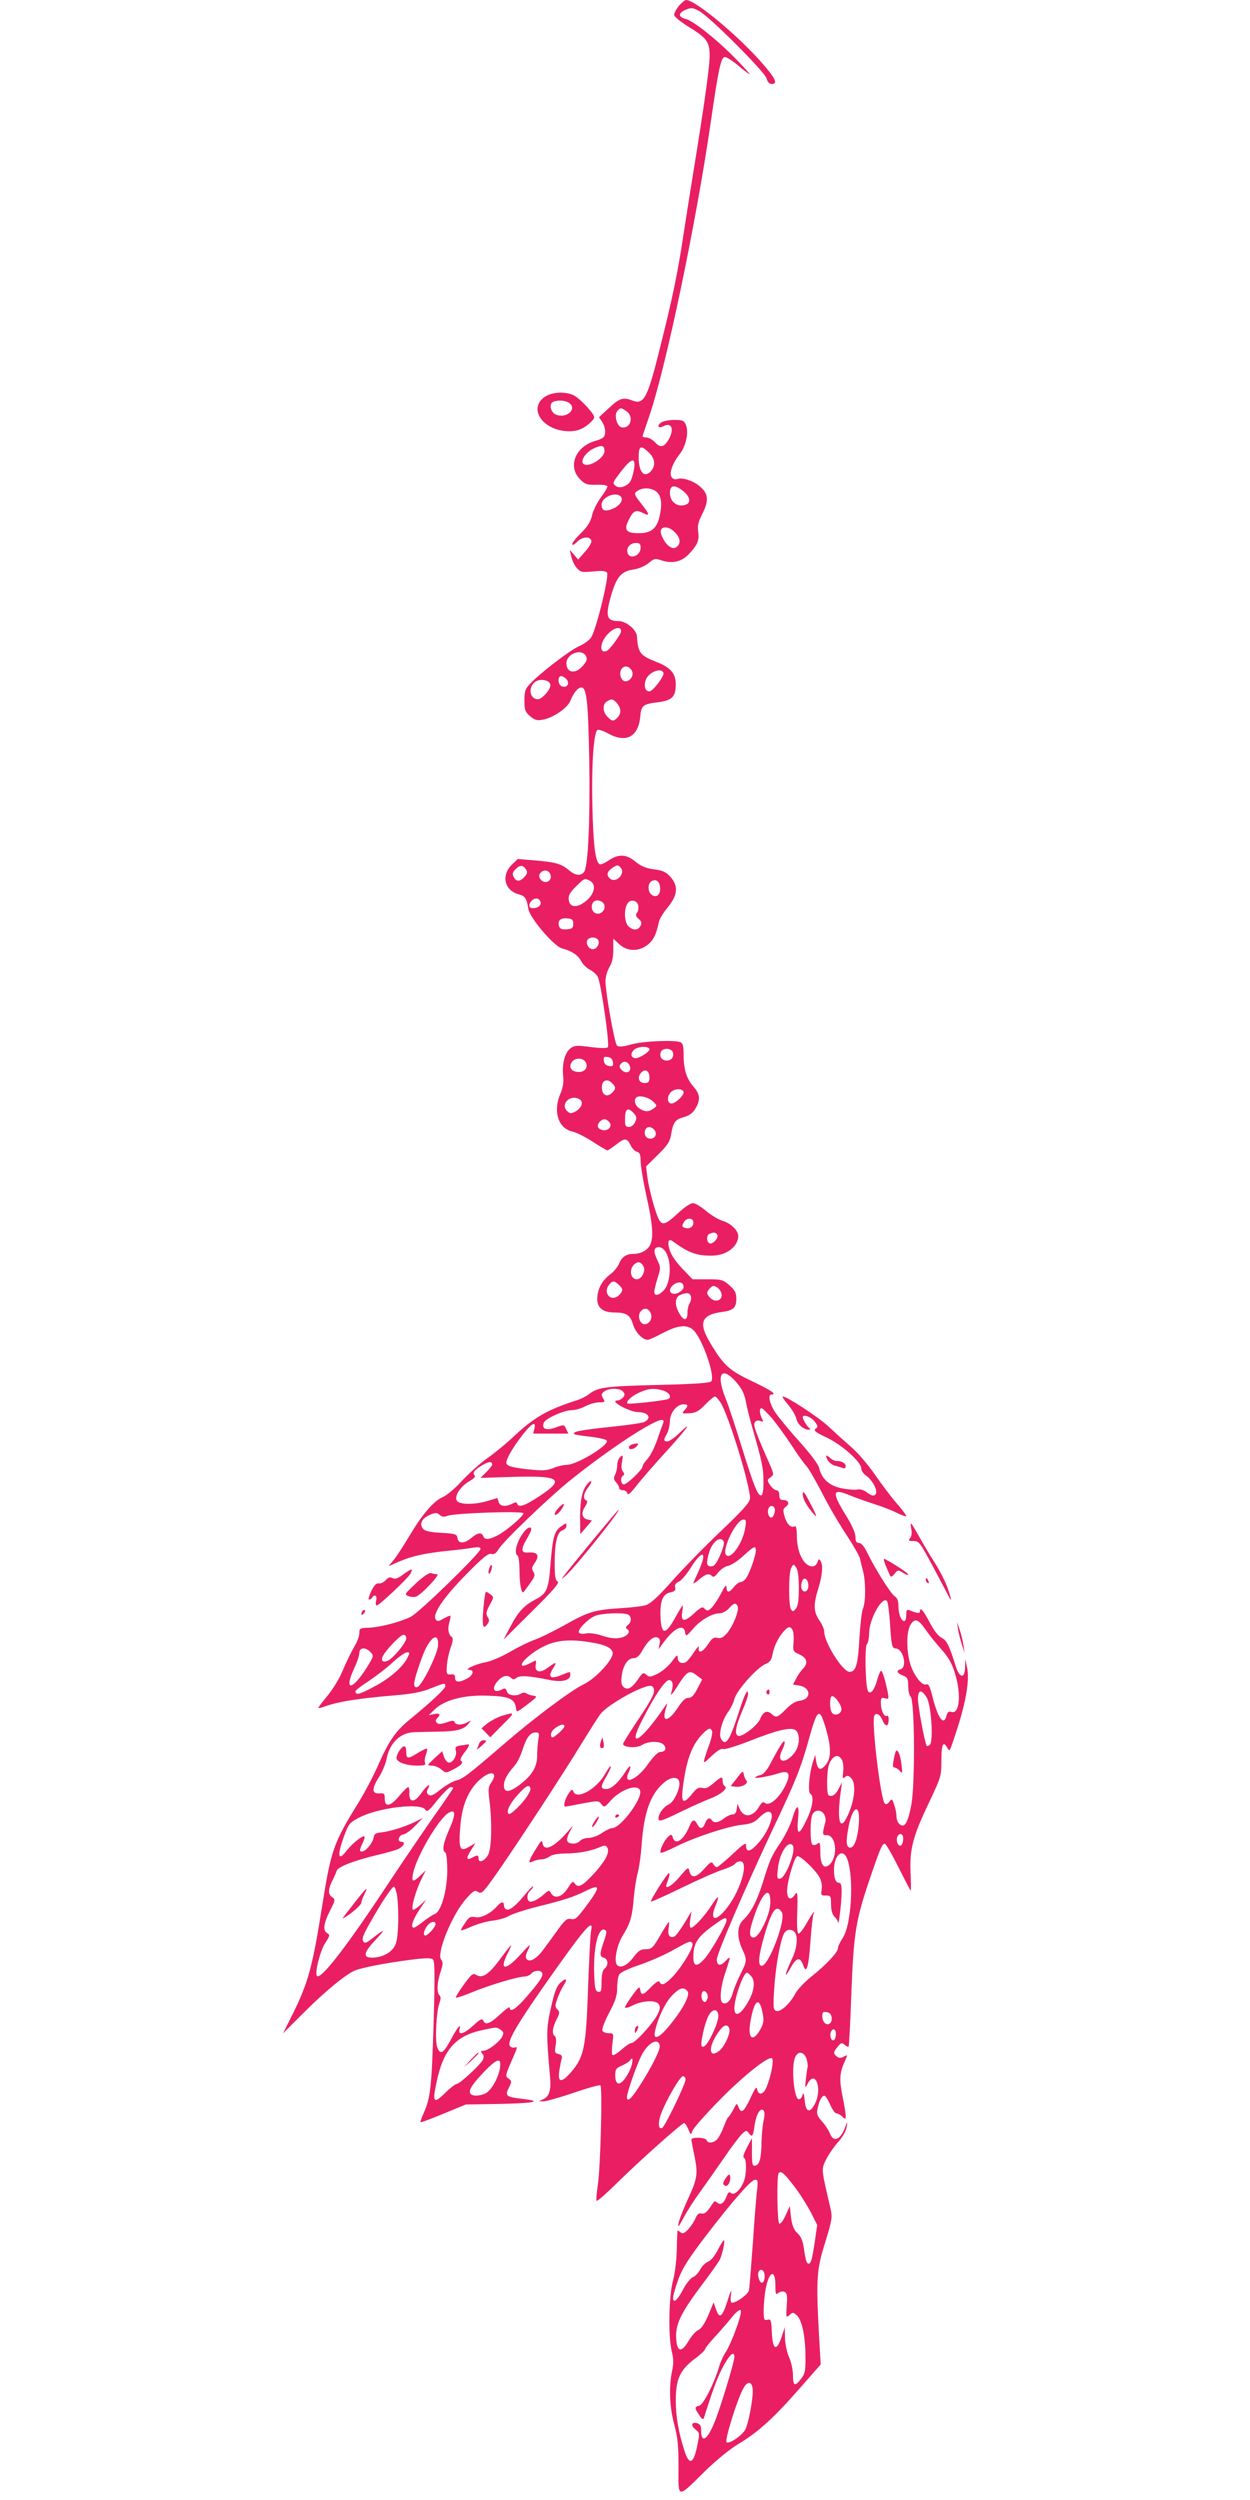 <?xml version="1.0" standalone="no"?>
<!DOCTYPE svg PUBLIC "-//W3C//DTD SVG 20010904//EN"
 "http://www.w3.org/TR/2001/REC-SVG-20010904/DTD/svg10.dtd">
<svg version="1.0" xmlns="http://www.w3.org/2000/svg"
 width="640pt" height="1280pt" viewBox="0 0 640 1280"
 preserveAspectRatio="xMidYMid meet">
<g transform="translate(0,1280) scale(0.1,-0.1)"
fill="#e91e63" stroke="none">
<path d="M3475 12769 c-14 -18 -25 -39 -23 -47 2 -9 37 -37 78 -62 108 -67
114 -81 95 -242 -8 -70 -33 -238 -55 -375 -22 -136 -54 -335 -70 -441 -31
-205 -57 -329 -121 -584 -65 -261 -82 -292 -143 -268 -46 17 -63 12 -117 -38
l-52 -48 17 -26 c10 -15 16 -39 14 -54 -2 -23 -10 -29 -49 -41 -103 -29 -144
-131 -79 -197 26 -26 35 -29 84 -28 35 1 56 -3 56 -9 0 -6 -16 -33 -35 -58
-19 -26 -39 -67 -44 -91 -7 -31 -23 -56 -55 -88 -25 -24 -46 -50 -46 -58 0 -8
10 -3 25 12 28 28 68 29 73 4 1 -9 -13 -34 -33 -55 l-35 -40 -21 25 -22 25 8
-35 c4 -19 17 -46 29 -59 19 -21 27 -22 82 -17 44 5 64 3 72 -6 12 -16 -55
-291 -81 -331 -9 -14 -37 -35 -63 -46 -47 -21 -196 -135 -249 -191 -26 -27
-30 -39 -30 -87 0 -48 4 -58 29 -80 24 -20 35 -23 65 -18 54 10 127 60 142 98
15 39 38 67 55 67 28 0 35 -69 41 -370 5 -316 -6 -549 -27 -575 -18 -22 -44
-18 -79 11 -38 32 -68 40 -175 49 l-85 7 -31 -30 c-55 -55 -37 -131 36 -151
32 -8 41 -21 49 -74 7 -47 133 -194 173 -203 48 -12 81 -34 97 -64 8 -16 29
-37 45 -45 16 -8 34 -24 40 -35 17 -31 63 -351 52 -362 -6 -6 -38 -5 -87 1
-65 9 -82 9 -101 -4 -30 -20 -47 -77 -41 -139 4 -38 0 -63 -15 -99 -38 -89 -8
-177 65 -191 18 -4 63 -27 101 -51 38 -25 72 -45 76 -45 4 0 24 14 45 30 44
35 55 34 74 -4 7 -16 22 -31 32 -33 15 -4 19 -15 19 -49 0 -24 14 -105 30
-179 32 -143 37 -209 19 -248 -13 -28 -48 -47 -85 -47 -37 0 -60 -15 -74 -49
-7 -17 -27 -42 -46 -56 -42 -32 -64 -73 -66 -122 -2 -48 28 -73 89 -73 60 0
80 -13 94 -61 12 -40 49 -79 75 -79 7 0 42 16 78 35 77 41 126 45 157 14 47
-47 113 -239 90 -262 -8 -8 -91 -14 -279 -18 -269 -7 -302 -12 -349 -49 -13
-10 -41 -24 -61 -30 -148 -47 -218 -87 -322 -185 -36 -34 -95 -83 -132 -109
-38 -26 -96 -79 -131 -116 -34 -38 -79 -76 -98 -84 -48 -20 -108 -90 -174
-202 -30 -50 -66 -105 -80 -122 l-26 -31 53 23 c64 28 133 44 253 56 50 5 107
12 128 16 27 4 37 3 37 -7 0 -20 -314 -326 -357 -347 -54 -27 -159 -54 -215
-56 -44 -1 -48 -3 -48 -26 0 -14 -9 -41 -20 -60 -23 -41 -40 -74 -73 -150 -13
-30 -45 -81 -70 -112 -26 -31 -47 -59 -47 -62 0 -3 11 -1 25 4 71 27 176 44
369 60 85 7 136 17 180 35 73 29 76 30 76 11 0 -12 -72 -80 -188 -175 -67 -55
-103 -108 -156 -229 -23 -53 -69 -140 -101 -192 -128 -207 -140 -242 -185
-525 -50 -318 -73 -399 -152 -558 l-49 -98 108 108 c110 110 218 198 263 215
39 15 154 37 275 53 85 11 113 11 122 2 9 -9 10 -84 3 -327 -10 -327 -16 -381
-50 -457 -11 -25 -19 -48 -17 -49 2 -2 55 18 118 44 l114 47 178 3 c177 4 219
13 110 26 -81 9 -89 16 -68 56 16 32 16 34 0 47 -20 14 -20 13 30 127 14 33
14 38 1 33 -8 -3 -19 0 -25 7 -17 20 32 105 177 312 204 291 255 351 238 277
-3 -16 -10 -145 -15 -289 -11 -313 -20 -357 -92 -439 -44 -49 -63 -47 -56 7 3
24 9 53 12 64 5 16 2 23 -15 27 -20 5 -21 10 -15 45 4 25 2 42 -4 47 -16 10
-13 42 8 84 17 33 18 40 5 53 -13 12 -13 19 0 55 8 23 22 53 32 68 22 34 13
41 -17 13 -19 -17 -31 -49 -48 -127 -24 -106 -25 -130 -5 -352 7 -73 -4 -105
-39 -119 -21 -9 -21 -9 3 -9 14 -1 83 19 155 43 71 25 134 42 139 39 11 -8 1
-422 -14 -517 -6 -38 -8 -71 -5 -74 3 -4 49 37 103 90 111 110 333 308 345
308 4 0 14 -14 21 -32 13 -30 14 -31 21 -8 4 12 60 76 124 142 128 133 268
245 284 229 10 -10 -5 -91 -29 -149 -15 -37 -41 -42 -47 -10 -3 18 -10 9 -35
-45 -34 -71 -47 -81 -61 -45 -8 22 -9 21 -26 -12 -10 -19 -22 -37 -26 -40 -5
-3 -15 -26 -24 -50 -9 -24 -23 -52 -32 -62 -19 -21 -49 -24 -55 -6 -5 15 -78
18 -78 3 0 -5 7 -44 16 -85 18 -90 15 -114 -35 -222 -21 -46 -42 -99 -46 -118
-6 -29 -2 -25 25 25 17 33 55 92 83 130 28 39 83 117 123 175 39 58 82 114 94
125 21 19 22 19 35 2 16 -22 21 -15 29 44 8 54 29 89 45 74 6 -7 7 -24 1 -50
-5 -22 -10 -71 -11 -110 -1 -86 -10 -119 -32 -123 -15 -3 -17 6 -17 69 l0 72
-26 -49 c-16 -30 -22 -50 -15 -52 14 -5 14 -82 0 -119 -16 -44 -50 -75 -65
-62 -11 9 -16 5 -24 -17 -14 -35 -30 -46 -47 -32 -8 6 -15 9 -16 7 -2 -2 -13
-18 -25 -36 -15 -21 -28 -30 -40 -26 -14 3 -22 -4 -31 -24 -6 -16 -23 -41 -37
-57 -21 -21 -29 -25 -40 -15 -8 6 -15 10 -15 8 -1 -2 -3 -47 -4 -99 -1 -52
-10 -124 -20 -160 -21 -80 -24 -282 -6 -357 10 -40 10 -64 2 -103 -17 -81 -13
-184 11 -273 18 -67 22 -108 22 -219 -1 -164 -9 -163 135 -21 57 56 127 113
172 140 100 60 180 132 312 283 l109 124 -9 156 c-15 284 -12 329 32 469 35
113 37 129 28 170 -49 210 -48 202 -25 251 12 25 39 65 61 90 25 28 43 59 46
80 4 29 4 31 -4 9 -24 -73 -62 -93 -82 -42 -5 14 -23 42 -40 61 -25 28 -29 39
-23 66 8 40 22 66 35 66 5 0 18 -20 29 -45 11 -25 25 -45 31 -45 7 0 21 -7 31
-17 17 -15 18 -15 18 4 0 12 -7 56 -16 98 -17 85 -16 121 10 178 17 38 17 38
-4 27 -16 -9 -25 -8 -36 1 -18 15 -18 22 5 50 16 20 21 22 35 10 9 -8 18 -12
21 -10 2 3 9 126 14 274 12 309 22 373 96 590 53 156 62 175 75 175 6 0 37
-54 70 -120 33 -66 61 -120 63 -120 2 0 1 42 -1 93 -5 120 12 185 94 357 63
133 64 137 64 218 0 80 9 100 29 65 5 -10 12 -16 14 -13 3 3 21 55 40 115 44
138 61 244 49 305 l-10 45 -1 -43 c-1 -59 -29 -54 -48 8 -34 108 -45 131 -73
145 -17 9 -40 39 -61 80 -32 61 -49 80 -49 54 0 -11 -16 -9 -52 6 -15 6 -18 2
-18 -24 0 -17 -4 -31 -10 -31 -16 0 -30 36 -30 77 0 27 -6 42 -19 50 -20 12
-102 143 -142 226 -15 30 -29 47 -41 47 -13 0 -18 8 -18 31 0 19 -18 61 -50
112 -72 117 -69 138 18 102 32 -13 88 -33 126 -45 38 -12 91 -32 118 -46 26
-13 48 -20 48 -16 0 5 -22 34 -49 65 -27 31 -78 98 -112 148 -35 50 -89 114
-123 142 -33 29 -85 76 -116 105 -52 48 -211 152 -232 152 -5 0 7 -19 27 -42
20 -24 39 -56 42 -71 6 -29 37 -57 63 -57 10 0 11 3 4 8 -11 7 -34 45 -34 56
0 17 42 2 60 -21 19 -24 19 -29 6 -38 -12 -9 -2 -18 56 -45 80 -38 178 -126
178 -159 0 -11 11 -27 24 -36 34 -23 64 -81 48 -97 -9 -9 -18 -7 -41 9 -16 13
-37 20 -48 17 -11 -3 -47 -1 -79 5 -66 12 -107 48 -120 105 -4 18 -44 72 -101
135 -52 58 -108 126 -124 150 -29 44 -39 91 -19 91 30 0 -2 22 -99 68 -118 56
-146 81 -215 197 -62 102 -45 144 62 158 56 7 72 22 72 67 0 31 -7 44 -35 69
-33 29 -41 31 -112 31 l-77 0 -52 54 c-32 33 -57 70 -65 95 -13 43 -7 62 15
46 79 -58 120 -74 196 -74 77 -1 138 44 140 100 0 28 -37 65 -79 78 -22 6 -61
30 -86 51 -26 22 -56 40 -67 40 -12 0 -42 -20 -68 -44 -69 -64 -86 -72 -104
-44 -18 29 -53 156 -62 225 l-6 51 60 59 c47 46 62 68 67 99 11 67 21 82 65
94 29 8 47 21 60 43 27 44 25 74 -9 113 -36 40 -51 90 -51 165 0 43 -4 58 -16
63 -32 12 -187 6 -250 -11 -47 -13 -67 -14 -75 -6 -13 13 -58 268 -59 328 0
23 9 54 20 73 14 22 20 50 20 89 l0 57 28 -26 c42 -41 104 -42 151 -3 28 24
41 51 55 116 3 15 24 48 46 75 50 61 54 108 13 154 -22 25 -39 33 -84 39 -41
5 -67 16 -95 39 -47 39 -86 41 -137 7 -20 -14 -42 -23 -47 -20 -22 14 -32 94
-37 296 -5 207 6 372 25 391 5 5 29 -3 55 -17 91 -51 155 -19 165 85 5 59 13
65 95 75 68 9 87 29 87 91 0 55 -26 86 -97 114 -87 34 -96 47 -102 133 -2 33
-56 77 -93 77 -64 0 -70 25 -37 138 27 90 51 117 112 126 28 4 59 18 78 33 28
24 33 25 69 13 53 -17 100 -6 137 33 44 46 54 71 48 114 -5 29 0 50 19 88 36
71 34 106 -9 143 -34 31 -92 49 -119 39 -8 -3 -20 0 -26 8 -16 19 2 72 40 120
33 42 48 114 31 151 -9 21 -17 24 -59 24 -26 0 -57 -6 -68 -14 -23 -17 -13
-32 13 -18 42 22 57 -16 26 -69 -24 -40 -42 -43 -69 -14 -13 14 -32 25 -44 25
-11 0 -20 3 -20 6 0 3 14 44 30 91 86 244 242 987 320 1523 38 264 51 324 70
328 9 1 39 -18 69 -43 29 -25 56 -45 59 -45 4 0 -32 39 -78 86 -98 99 -213
189 -252 198 -37 9 -35 31 3 46 27 12 36 11 68 -6 52 -27 338 -313 346 -346 5
-18 14 -28 26 -28 32 0 21 26 -43 100 -121 141 -347 330 -395 330 -6 0 -23
-14 -38 -31z m-267 -2075 c39 -27 20 -91 -25 -82 -24 4 -40 62 -23 83 16 19
20 19 48 -1z m-113 -204 c0 -28 -55 -70 -91 -70 -45 0 -16 61 40 86 39 17 51
13 51 -16z m227 -7 c32 -30 36 -67 11 -95 -34 -38 -63 -6 -63 71 0 59 11 64
52 24z m-76 -86 c-4 -22 -11 -48 -17 -59 -14 -26 -57 -42 -75 -27 -20 16 -19
17 31 82 51 64 71 66 61 4z m254 -113 c41 -35 38 -68 -7 -72 -34 -3 -63 25
-63 64 0 42 25 45 70 8z m-149 5 c31 -16 41 -54 29 -118 -13 -74 -42 -101
-109 -101 -66 0 -78 16 -52 68 24 48 37 54 74 35 36 -18 34 -7 -8 46 -40 50
-42 56 -17 70 22 14 58 14 83 0z m-173 -31 c16 -16 -3 -47 -41 -63 -39 -16
-57 -10 -57 21 0 38 71 69 98 42z m277 -183 c28 -27 32 -57 11 -74 -11 -9 -20
-10 -35 -1 -25 13 -54 67 -47 86 8 22 44 17 71 -11z m-175 -79 c0 -44 -60 -64
-68 -23 -5 25 16 47 44 47 19 0 24 -5 24 -24z m-100 -428 c0 -15 -58 -95 -74
-101 -40 -16 -35 46 8 89 32 32 66 38 66 12z m-180 -127 c8 -16 5 -26 -16 -50
-37 -44 -84 -37 -84 13 0 49 78 78 100 37z m234 -73 c13 -21 -2 -51 -27 -56
-23 -5 -40 33 -27 59 13 23 38 22 54 -3z m163 -14 c5 -16 -55 -94 -72 -94 -21
0 -30 27 -19 58 14 41 81 67 91 36z m-493 -36 c13 -22 -3 -41 -27 -32 -23 8
-23 57 -1 52 9 -2 22 -11 28 -20z m-86 -24 c3 -22 -42 -74 -64 -74 -41 0 -52
59 -15 88 25 20 75 11 79 -14z m336 -89 c25 -26 29 -55 10 -76 -22 -24 -29
-24 -54 1 -25 25 -26 66 -2 79 23 14 28 13 46 -4z m-460 -858 c8 -12 5 -21 -8
-36 -24 -26 -42 -27 -56 -1 -8 16 -6 24 10 40 23 23 38 22 54 -3z m485 9 c24
-29 -25 -80 -55 -55 -20 17 -17 35 8 53 27 19 32 20 47 2z m-359 -46 c0 -23
-28 -34 -46 -19 -19 16 -17 36 3 48 21 11 43 -3 43 -29z m201 -20 c32 -18 25
-63 -17 -100 -46 -40 -87 -39 -92 3 -3 22 6 37 36 67 44 44 45 45 73 30z m359
-42 c0 -32 -23 -47 -45 -28 -20 17 -19 57 2 69 24 13 43 -4 43 -41z m-613 -64
c7 -18 -12 -34 -39 -34 -21 0 -24 20 -6 38 17 17 37 15 45 -4z m322 -8 c18
-22 -4 -58 -32 -54 -37 5 -36 68 1 68 11 0 25 -6 31 -14z m179 -14 c2 -13 -1
-29 -7 -36 -8 -10 -6 -18 9 -31 15 -13 17 -22 9 -36 -12 -23 -37 -24 -61 -2
-20 18 -25 82 -7 114 14 28 53 21 57 -9z m-333 -92 c0 -21 -5 -26 -33 -28 -22
-2 -34 2 -38 12 -12 30 4 47 38 44 28 -2 33 -7 33 -28z m129 -86 c7 -19 -10
-44 -29 -44 -19 0 -36 25 -29 44 3 9 16 16 29 16 13 0 26 -7 29 -16z m261
-554 c7 -12 -54 -51 -74 -48 -21 4 -24 24 -6 42 18 18 70 22 80 6z m119 -15
c9 -25 -5 -45 -30 -45 -26 0 -40 20 -30 45 3 8 16 15 30 15 13 0 26 -7 30 -15z
m-306 -53 c3 -20 0 -23 -20 -20 -15 2 -24 11 -26 26 -3 20 0 23 20 20 15 -2
24 -11 26 -26z m-139 -1 c15 -28 -8 -54 -44 -49 -33 3 -45 29 -25 53 17 21 57
19 69 -4z m225 -18 c13 -32 -21 -46 -44 -18 -10 12 -10 18 0 29 13 17 36 11
44 -11z m101 -58 c0 -25 -4 -30 -25 -30 -28 0 -39 27 -19 51 20 24 44 13 44
-21z m-191 -31 c20 -20 20 -29 0 -49 -24 -23 -48 -15 -52 19 -5 42 24 59 52
30z m366 -47 c0 -18 -42 -57 -62 -57 -25 0 -24 45 3 63 22 16 59 12 59 -6z
m-155 -48 c20 -20 20 -20 1 -35 -25 -18 -46 -18 -74 2 -24 17 -29 49 -9 58 20
8 61 -4 82 -25z m-377 12 c21 -13 10 -43 -20 -61 -25 -13 -29 -13 -45 2 -36
37 20 88 65 59z m277 -71 c15 -17 16 -24 7 -45 -7 -15 -20 -25 -32 -25 -17 0
-20 7 -20 38 0 56 14 66 45 32z m-125 -46 c18 -21 -9 -49 -39 -39 -23 7 -27
25 -9 43 16 16 33 15 48 -4z m230 -39 c17 -20 5 -45 -20 -45 -23 0 -35 22 -26
45 7 19 30 19 46 0z m200 -475 c0 -23 -22 -35 -45 -26 -13 4 -14 10 -5 26 14
27 50 27 50 0z m123 -64 c7 -17 -28 -51 -42 -41 -15 9 -14 42 2 48 22 10 35 7
40 -7z m-253 -112 c18 -55 8 -139 -20 -169 -27 -29 -50 -33 -50 -8 0 9 8 40
17 70 16 50 16 55 0 88 -20 42 -21 62 -4 68 22 8 45 -12 57 -49z m-126 -46
c14 -23 -8 -68 -33 -68 -32 0 -42 48 -15 75 19 18 33 16 48 -7z m-123 -99 c18
-18 19 -23 6 -42 -8 -12 -25 -22 -37 -22 -30 0 -44 36 -24 64 19 26 29 26 55
0z m329 -8 c0 -19 -37 -41 -57 -34 -20 7 -15 30 8 47 25 17 49 11 49 -13z
m195 -42 c0 -30 -35 -38 -59 -14 -20 21 -20 29 0 50 14 14 19 14 38 2 11 -8
21 -25 21 -38z m-158 -5 c3 -9 1 -25 -5 -35 -7 -10 -12 -32 -12 -48 0 -43 -17
-47 -40 -9 -27 45 -26 86 3 98 33 13 47 12 54 -6z m-207 -84 c14 -26 -3 -60
-30 -60 -24 0 -38 44 -20 65 17 21 37 19 50 -5z m439 -356 c30 -35 42 -59 50
-102 6 -31 21 -91 33 -132 49 -171 57 -208 57 -272 1 -37 -3 -69 -9 -73 -17
-11 -38 39 -100 239 -34 110 -72 226 -86 259 -49 123 -20 166 55 81z m-579
-49 c10 -12 10 -18 0 -30 -7 -8 -19 -15 -26 -15 -27 0 -13 -16 31 -38 25 -12
56 -22 69 -22 55 0 75 -29 36 -50 -11 -6 -90 -17 -176 -26 -86 -8 -166 -20
-178 -26 -18 -11 -9 -14 68 -23 49 -5 91 -15 93 -21 9 -26 -155 -124 -205
-124 -16 0 -47 -7 -68 -16 -28 -12 -55 -14 -99 -10 -100 9 -136 18 -142 32 -6
17 31 82 87 153 44 56 66 66 56 26 l-6 -25 90 0 90 0 -11 23 c-11 24 -11 24
-55 8 -47 -17 -72 -7 -60 24 8 22 103 65 144 65 17 0 49 9 69 20 21 11 52 20
70 20 31 0 32 1 21 21 -11 17 -10 22 6 35 26 18 80 18 96 -1z m209 4 c31 -11
42 -36 19 -43 -32 -9 -200 -27 -205 -22 -10 10 21 39 62 57 46 21 79 23 124 8z
m291 -61 c42 -69 150 -421 150 -489 0 -20 -32 -57 -151 -170 -83 -79 -195
-194 -250 -256 -69 -78 -109 -114 -131 -121 -18 -6 -78 -13 -133 -16 -132 -9
-161 -17 -285 -87 -58 -32 -127 -66 -154 -75 -27 -10 -83 -37 -124 -61 -41
-24 -96 -48 -123 -53 -54 -10 -117 -39 -86 -40 27 0 20 -28 -13 -45 -40 -21
-60 -19 -60 5 0 15 -6 19 -22 17 -21 -2 -23 2 -20 43 1 25 10 67 19 93 12 32
14 50 7 55 -18 12 -23 40 -14 73 5 18 8 34 6 36 -2 2 -17 -4 -35 -14 -27 -16
-33 -16 -41 -3 -16 26 41 111 155 227 85 87 115 111 130 107 15 -4 25 3 37 23
25 42 258 266 374 359 126 101 277 208 371 262 78 46 110 54 98 25 -4 -10 -18
-49 -31 -87 -13 -38 -35 -81 -49 -96 -14 -14 -25 -31 -25 -38 0 -16 -79 -92
-96 -92 -16 0 -19 36 -4 45 8 5 7 11 -1 21 -7 9 -9 28 -4 51 6 33 5 35 -9 24
-9 -8 -16 -27 -16 -43 0 -16 -5 -38 -11 -49 -8 -16 -7 -25 5 -38 9 -10 16 -23
16 -29 0 -7 9 -12 19 -12 11 0 21 -7 23 -16 2 -12 18 2 49 42 26 33 88 104
138 159 111 121 157 182 85 113 -27 -27 -57 -48 -67 -48 -20 0 -21 7 -2 40 8
14 14 42 15 63 0 43 35 87 70 87 24 0 25 -8 4 -31 -14 -16 -13 -17 25 -15 34
2 48 10 81 44 23 23 45 42 51 42 5 0 18 -15 29 -32z m263 -80 c24 -29 69 -91
100 -138 30 -47 64 -94 75 -105 11 -11 47 -74 81 -139 33 -66 90 -162 125
-215 35 -53 66 -107 69 -121 3 -14 10 -43 16 -65 14 -54 14 -157 -1 -192 -6
-15 -14 -84 -18 -153 -7 -132 -18 -170 -50 -170 -35 0 -130 150 -130 206 0 12
-11 38 -25 58 -30 44 -31 80 -5 164 21 68 25 118 11 141 -7 11 -10 9 -16 -8
-3 -11 -15 -21 -25 -21 -44 0 -80 71 -80 155 0 31 -4 54 -9 51 -19 -12 -41 8
-53 46 -10 36 -10 42 6 54 21 15 13 34 -15 34 -14 0 -19 7 -19 25 0 15 -6 25
-15 25 -8 0 -22 12 -32 26 -16 25 -16 27 2 40 18 14 18 15 -4 67 -67 151 -84
196 -78 211 5 12 13 15 28 11 18 -6 19 -5 10 13 -13 25 -14 52 -2 52 5 0 29
-24 54 -52z m-1433 -237 c0 -5 -14 -22 -30 -38 l-30 -30 154 5 c255 8 281 -10
150 -97 -75 -50 -109 -62 -116 -40 -3 9 -9 9 -25 0 -34 -17 -64 -14 -70 9 -3
11 -6 20 -7 20 0 0 -23 -7 -50 -15 -64 -19 -140 -20 -156 0 -17 21 16 74 63
101 23 13 33 24 27 30 -13 13 -1 28 39 52 33 20 51 21 51 3z m1445 -221 c8
-13 -4 -50 -16 -50 -13 0 -22 27 -15 45 6 17 22 20 31 5z m-1674 -41 c37 14
389 26 389 13 0 -15 -89 -91 -132 -113 -45 -23 -67 -24 -74 -4 -9 22 -28 18
-63 -11 -35 -29 -65 -28 -69 2 -3 19 -11 22 -84 26 -63 4 -84 9 -94 23 -18 24
-2 53 39 70 27 11 34 11 48 -1 12 -11 23 -12 40 -5z m1525 -60 c-12 -78 -73
-166 -98 -141 -25 25 51 182 89 182 13 0 14 -8 9 -41z m-110 -74 c3 -8 -6 -39
-20 -70 -18 -41 -30 -55 -45 -55 -24 0 -26 17 -11 69 16 58 62 92 76 56z m164
-43 c0 -25 -30 -112 -48 -139 -8 -13 -21 -23 -29 -23 -8 0 -24 -11 -35 -25
-24 -31 -38 -32 -38 -2 -1 16 -9 7 -29 -33 -16 -30 -38 -63 -49 -73 -17 -16
-22 -16 -34 -4 -11 13 -19 9 -56 -25 -48 -44 -67 -42 -59 8 3 19 4 34 2 34 -2
0 -20 -30 -40 -66 -48 -86 -69 -85 -73 5 -4 82 11 120 50 128 23 5 28 10 25
25 -4 13 2 22 19 30 13 6 42 40 63 75 61 95 84 79 36 -25 -14 -30 -25 -56 -25
-59 0 -3 14 7 31 21 33 28 49 32 65 16 7 -7 17 -1 31 19 12 15 35 31 51 34 16
3 51 26 78 51 54 50 64 54 64 28z m220 -192 c0 -61 -4 -92 -15 -106 -13 -16
-16 -17 -25 -4 -13 21 -13 186 1 212 11 21 12 21 25 3 9 -13 14 -48 14 -105z
m48 21 c5 -29 -13 -50 -29 -34 -15 15 -3 66 14 60 7 -2 14 -14 15 -26z m418
-191 c7 -120 11 -140 29 -140 39 0 63 -97 25 -107 -24 -6 -17 -21 16 -33 20
-8 24 -16 24 -53 0 -24 6 -49 13 -55 20 -21 23 -446 3 -552 -17 -93 -35 -122
-60 -100 -9 7 -16 25 -16 40 0 15 -5 42 -12 60 -10 31 -12 32 -25 15 -8 -12
-17 -15 -23 -9 -21 21 -68 410 -54 448 8 21 30 9 44 -25 14 -33 30 -29 30 7 0
14 -4 23 -9 19 -14 -8 -31 28 -31 65 0 27 3 30 21 25 19 -6 20 -4 15 27 -14
69 -29 117 -36 113 -4 -2 -13 -25 -20 -50 -14 -50 -34 -73 -46 -53 -13 21 -18
228 -5 241 6 6 11 31 11 57 1 70 66 188 91 163 5 -5 11 -51 15 -103z m-779 75
c8 -21 -23 -99 -54 -136 -20 -23 -32 -29 -49 -25 -19 5 -28 -1 -50 -34 -27
-41 -52 -49 -46 -14 2 10 -10 -2 -26 -27 -17 -26 -36 -49 -44 -51 -22 -8 -38
3 -38 25 0 17 -6 13 -30 -20 -17 -23 -49 -50 -72 -62 -37 -18 -44 -19 -59 -6
-14 14 -19 12 -43 -24 -32 -45 -52 -56 -73 -39 -11 9 -14 25 -10 55 6 55 31
93 60 93 17 0 30 11 45 38 28 50 57 76 78 68 12 -4 15 -14 11 -33 l-5 -28 21
30 c57 79 108 105 115 57 3 -22 6 -21 39 17 39 46 99 81 138 81 14 0 34 11 47
25 25 29 36 31 45 10z m-563 -41 c20 -8 21 -38 1 -54 -12 -10 -13 -15 -4 -21
21 -13 1 -38 -37 -45 -26 -5 -54 -1 -90 11 -32 11 -65 15 -83 12 -17 -4 -33
-2 -37 4 -8 14 43 68 81 85 31 14 141 19 169 8z m1528 -82 c17 -25 53 -69 79
-98 35 -39 53 -71 68 -120 34 -109 24 -213 -18 -199 -14 4 -20 -1 -25 -20 -14
-54 -44 -13 -72 99 -12 50 -20 66 -31 62 -21 -8 -60 39 -80 97 -23 69 -24 174
0 210 22 34 39 27 79 -31z m-684 2 c5 -9 7 -37 5 -62 -4 -45 -3 -48 29 -62 40
-18 47 -44 20 -73 -12 -12 -28 -35 -36 -52 l-16 -30 32 -5 c62 -10 63 -72 1
-78 -19 -2 -44 -17 -69 -43 -42 -43 -50 -46 -74 -24 -22 20 -43 11 -57 -24
-12 -33 -89 -93 -112 -89 -22 5 -15 49 20 130 16 36 29 74 29 84 0 36 -19 -2
-50 -101 -45 -139 -66 -170 -89 -126 -13 24 8 98 38 137 11 15 26 44 31 65 13
46 115 160 159 179 22 9 31 20 36 48 8 44 30 89 58 120 24 26 33 27 45 6z
m-1978 -42 c0 -21 -62 -97 -91 -113 -27 -14 -42 -3 -28 23 18 34 90 108 105
108 8 0 14 -8 14 -18z m163 -36 c-3 -46 -84 -210 -107 -214 -22 -5 -21 21 8
105 27 79 41 110 64 136 23 26 37 15 35 -27z m794 13 c81 -14 112 -37 96 -70
-21 -47 -96 -120 -147 -144 -64 -31 -254 -173 -410 -308 -176 -152 -208 -176
-240 -183 -16 -3 -52 -24 -79 -45 -38 -31 -52 -37 -63 -28 -10 8 -11 16 -3 30
18 34 -5 19 -34 -22 -34 -49 -63 -50 -61 -1 1 18 -2 32 -6 32 -5 0 -25 -20
-46 -45 -44 -54 -74 -60 -74 -15 0 27 -3 30 -27 28 -39 -4 -41 23 -4 81 17 26
35 69 40 94 15 82 70 136 141 138 19 1 76 2 125 3 93 1 131 11 155 42 14 16
13 16 -7 6 -28 -16 -60 -15 -66 1 -3 9 -12 9 -41 -2 -28 -9 -41 -10 -49 -2 -8
8 -8 14 1 23 20 20 14 29 -15 22 l-28 -6 32 31 c51 48 151 74 272 69 107 -3
137 -16 143 -64 3 -23 4 -22 58 19 51 39 53 42 30 45 -14 2 -30 8 -35 12 -6 5
-17 5 -25 0 -27 -17 -68 -12 -75 10 -5 16 -10 18 -25 10 -44 -23 -56 7 -18 47
24 25 48 29 66 11 8 -8 15 -8 26 1 17 14 63 11 163 -9 68 -15 113 -5 113 25 0
18 1 18 -45 -1 -57 -23 -72 -12 -44 33 23 37 19 37 -33 0 -34 -25 -62 -16 -55
19 2 13 2 23 -2 22 -46 -24 -62 -30 -68 -25 -12 13 52 69 112 98 67 33 139 38
252 18z m-1143 -45 c21 -21 21 -22 -15 -80 -77 -123 -121 -125 -64 -2 14 29
25 63 25 76 0 26 30 30 54 6z m192 -32 c-25 -49 -91 -106 -173 -149 -73 -39
-93 -44 -93 -22 0 4 30 28 68 52 37 25 92 67 122 95 30 28 63 51 73 52 16 0
16 -2 3 -28z m1484 -92 l25 -19 -25 -48 c-18 -35 -31 -47 -45 -46 -14 1 -30
-13 -53 -48 -49 -75 -85 -81 -64 -11 11 37 11 37 -6 12 -121 -178 -194 -221
-114 -67 68 133 120 209 140 205 18 -4 21 -26 8 -68 -4 -14 7 -3 25 25 58 92
67 98 109 65z m-225 -61 c13 -20 -5 -56 -80 -167 -41 -62 -75 -116 -75 -121 0
-18 71 -23 96 -6 32 21 91 22 111 3 18 -19 10 -38 -17 -38 -11 0 -35 -24 -62
-62 -56 -81 -131 -112 -99 -42 18 40 6 40 -18 1 -32 -52 -71 -87 -97 -87 -31
0 -30 13 2 67 14 25 24 47 21 49 -3 3 -15 -14 -28 -37 -44 -79 -146 -136 -163
-92 -6 14 -10 12 -26 -12 -18 -26 -27 -65 -16 -65 2 0 41 7 87 16 81 15 84 15
98 -3 14 -18 16 -18 45 15 52 59 139 91 153 55 15 -39 -99 -193 -143 -193 -8
0 -32 -11 -52 -25 -20 -14 -51 -25 -68 -25 -17 0 -37 -7 -44 -15 -16 -19 -59
-19 -66 0 -3 8 4 31 16 52 12 21 14 29 6 18 -79 -98 -141 -132 -148 -82 -3 19
-8 14 -35 -31 -38 -61 -42 -77 -14 -62 11 5 30 10 43 10 13 0 32 7 42 15 12 9
43 15 80 15 67 1 124 11 174 31 28 12 34 12 41 0 14 -22 -6 -64 -60 -125 -64
-71 -88 -85 -105 -61 -11 15 -15 13 -38 -24 -29 -45 -67 -55 -85 -24 -9 17
-11 16 -33 -3 -31 -29 -66 -46 -78 -39 -15 9 -12 41 5 55 8 7 15 17 15 22 0 5
-20 -15 -45 -46 -48 -58 -79 -81 -95 -71 -6 3 -10 13 -10 21 0 20 -14 18 -35
-6 -34 -38 -83 -62 -112 -56 -24 5 -32 1 -50 -27 -13 -18 -23 -36 -23 -40 0
-3 23 5 52 18 29 13 77 27 107 31 31 3 70 14 86 24 17 10 77 30 135 45 143 35
196 52 258 83 81 40 79 23 -11 -96 -34 -44 -44 -52 -64 -47 -19 4 -30 -4 -68
-57 -25 -35 -58 -80 -73 -100 -34 -46 -68 -66 -84 -50 -9 9 -8 21 6 49 16 35
13 33 -39 -24 -78 -86 -111 -82 -65 7 11 22 19 40 16 40 -2 0 -27 -32 -55 -70
-57 -78 -91 -101 -122 -82 -17 11 -24 6 -64 -49 -25 -34 -43 -64 -41 -67 3 -2
38 9 79 26 85 36 239 82 272 82 12 0 28 7 35 15 14 17 46 20 55 5 9 -14 -9
-43 -76 -120 -55 -65 -89 -87 -89 -59 0 7 -22 -9 -50 -35 -51 -48 -76 -57 -86
-31 -5 12 -16 7 -50 -25 -49 -45 -80 -53 -71 -19 9 34 -12 8 -47 -58 -36 -67
-52 -75 -67 -36 -13 32 -5 185 11 228 7 20 8 31 0 39 -15 15 -12 68 6 121 12
36 13 50 3 61 -26 32 56 233 129 314 36 40 43 44 60 33 18 -11 26 -3 95 95
104 149 349 523 436 667 41 66 83 134 96 150 23 31 127 97 199 127 49 20 63
22 71 7z m1400 -51 c23 -39 35 -222 16 -241 -6 -6 -13 -8 -16 -6 -9 10 -45
201 -45 240 0 49 18 51 45 7z m-437 -62 c-3 -24 -37 -34 -49 -14 -11 16 -12
72 -2 82 12 12 54 -44 51 -68z m-78 -102 c26 -91 26 -144 -1 -178 -27 -34 -42
-29 -50 15 l-5 34 -13 -40 c-18 -60 -26 -151 -12 -159 20 -13 12 -69 -19 -133
-39 -83 -52 -82 -44 4 8 80 -7 80 -30 0 -9 -29 -35 -84 -60 -121 -48 -73 -52
-81 -91 -206 -30 -95 -60 -153 -99 -189 -32 -30 -35 -86 -6 -150 26 -56 25
-61 -9 -129 -16 -32 -34 -76 -40 -99 -11 -39 -33 -59 -52 -47 -17 10 -9 88 16
158 13 39 23 71 21 73 -1 2 -11 -6 -21 -17 -25 -28 -45 -25 -45 7 0 30 146
368 287 668 117 247 142 309 183 455 46 166 56 173 90 54z m-1340 17 c0 -5
-15 -22 -32 -37 -30 -24 -33 -25 -37 -9 -2 11 7 26 20 36 26 20 49 25 49 10z
m756 -25 c3 -7 -4 -40 -16 -72 -36 -102 -36 -102 12 -56 28 27 50 41 60 37 9
-4 68 15 133 40 145 58 217 74 239 56 25 -21 20 -84 -9 -119 -48 -58 -92 -44
-60 18 9 17 14 37 12 43 -3 11 -25 -22 -78 -123 -14 -25 -33 -46 -44 -48 -11
-2 -24 -7 -28 -12 -10 -9 73 5 121 21 46 15 59 1 42 -43 -29 -73 -88 -130
-114 -109 -9 8 -17 2 -30 -20 -31 -53 -78 -58 -99 -10 l-11 26 -4 -27 c-2 -19
-9 -28 -21 -28 -10 0 -30 -9 -44 -20 -27 -22 -52 -26 -62 -10 -11 17 -25 11
-35 -15 -11 -30 -26 -32 -40 -5 -15 28 -25 25 -40 -10 -29 -71 -72 -100 -85
-59 -6 19 -8 19 -25 4 -20 -19 -46 -73 -37 -81 3 -3 37 11 77 31 95 48 268
105 339 112 41 4 63 12 81 30 36 36 56 45 68 30 16 -19 -22 -108 -68 -156 -39
-44 -60 -47 -60 -9 0 16 -14 7 -70 -46 -39 -36 -75 -66 -80 -66 -5 0 -13 7
-18 16 -8 15 -15 11 -47 -25 -41 -46 -66 -49 -75 -12 -5 23 -8 22 -49 -27 -39
-47 -80 -71 -68 -39 13 34 18 57 12 57 -8 0 -98 -141 -92 -146 2 -2 73 29 158
71 85 41 179 83 209 92 30 10 59 23 63 30 4 7 17 13 27 13 49 0 -4 -167 -80
-253 -53 -60 -76 -45 -45 30 22 53 12 51 -23 -4 -35 -54 -89 -113 -104 -113
-7 0 -8 16 -4 43 l7 42 -37 -62 c-21 -34 -44 -65 -51 -68 -25 -9 -35 6 -30 41
3 19 4 34 2 34 -2 0 -23 -31 -45 -70 -37 -64 -44 -70 -74 -70 -26 0 -38 -8
-62 -40 -32 -44 -70 -61 -86 -39 -15 23 1 101 31 150 38 61 49 98 56 194 4 44
13 100 20 125 7 25 16 88 20 141 11 168 45 264 116 323 35 30 72 31 77 2 6
-31 -27 -102 -53 -114 -29 -13 -58 -55 -53 -77 2 -13 22 -6 108 36 58 28 128
60 156 70 55 21 93 53 75 64 -6 3 -11 15 -11 26 0 26 -6 24 -47 -11 -25 -22
-40 -29 -57 -24 -19 4 -30 -2 -52 -30 -43 -54 -57 -48 -49 22 17 144 45 223
98 280 34 35 45 39 53 18z m-890 -43 c-3 -21 -6 -59 -6 -84 0 -55 -26 -99 -88
-146 -55 -42 -82 -43 -82 -5 0 28 16 58 55 102 13 14 30 50 40 80 20 64 40 90
68 90 17 0 19 -5 13 -37z m1555 -104 c6 -12 9 -39 6 -61 -4 -33 -3 -37 9 -27
12 10 18 9 32 -5 24 -24 20 -98 -9 -171 -44 -110 -66 -66 -46 90 l8 60 -18
-35 c-11 -22 -25 -35 -38 -35 -18 0 -20 7 -20 76 1 55 6 84 18 103 21 32 42
33 58 5z m-1781 -82 c0 -7 -7 -23 -16 -36 -14 -19 -15 -35 -8 -90 14 -110 11
-242 -6 -276 -17 -33 -50 -47 -50 -21 0 19 -5 20 -32 5 -30 -16 -33 -4 -7 37
l23 37 -33 -19 c-46 -27 -53 -10 -45 96 8 108 35 180 88 236 41 42 86 59 86
31z m172 -99 c-26 -42 -90 -104 -98 -95 -14 13 8 56 51 102 33 36 48 46 56 38
9 -9 6 -20 -9 -45z m-382 37 c0 -3 -42 -65 -94 -138 -51 -73 -159 -231 -239
-352 -211 -320 -344 -492 -364 -472 -13 13 16 130 43 170 23 35 24 41 10 49
-24 13 -20 48 13 114 29 57 29 58 10 72 -21 14 -19 43 7 92 7 14 15 32 18 42
6 20 92 53 206 80 47 11 96 25 109 31 29 14 39 37 16 37 -24 0 -14 34 11 38
12 2 38 21 60 44 l39 40 -40 -20 c-53 -26 -132 -50 -174 -54 -24 -2 -35 -8
-37 -21 -5 -39 -54 -90 -70 -74 -3 3 2 19 11 37 9 18 14 34 11 37 -8 8 -61
-34 -91 -72 -42 -56 -50 -30 -18 61 27 75 30 80 78 106 98 53 322 80 343 42 8
-14 19 -5 62 50 30 36 60 66 67 66 7 0 13 -2 13 -5z m2077 -184 c-5 -71 -23
-121 -43 -121 -20 0 -24 26 -12 92 20 122 64 144 55 29z m-2095 -23 c-33 -75
-40 -112 -22 -123 6 -3 10 -44 10 -90 0 -103 -31 -212 -64 -225 -12 -4 -38
-22 -60 -39 -21 -17 -43 -31 -47 -31 -19 0 -7 38 27 90 l37 55 -31 -29 c-18
-16 -35 -27 -38 -23 -10 9 13 91 41 150 l25 51 -28 -27 c-38 -36 -46 -34 -37
11 16 84 132 283 183 311 35 20 36 -8 4 -81z m1918 72 c6 -12 9 -28 6 -38 -17
-63 -16 -69 6 -68 48 2 60 -104 18 -148 -30 -31 -50 -6 -50 61 0 47 -2 54 -15
43 -8 -6 -19 -9 -25 -5 -13 8 -13 130 0 156 14 25 46 24 60 -1z m403 -112 c5
-18 -3 -48 -14 -48 -13 0 -22 27 -15 45 7 18 23 20 29 3z m-561 -73 c-6 -53
-46 -139 -66 -143 -17 -4 -19 1 -13 52 6 65 41 129 66 124 11 -3 15 -12 13
-33z m277 -46 c34 -98 20 -334 -24 -401 -14 -21 -25 -44 -25 -53 0 -21 -61
-86 -137 -146 -35 -28 -72 -68 -82 -88 -27 -51 -76 -95 -97 -87 -15 6 -16 18
-10 114 7 110 29 235 48 278 12 26 37 31 56 12 18 -18 14 -78 -9 -128 -44 -96
-48 -122 -8 -50 27 48 46 51 61 9 17 -50 28 -14 38 127 5 69 12 129 15 134 4
6 4 10 2 10 -3 0 -19 -25 -36 -55 -17 -30 -36 -55 -42 -55 -7 0 -10 36 -7 111
3 96 1 108 -11 90 -22 -34 -41 -26 -41 18 0 45 35 167 51 177 13 8 95 -70 116
-110 9 -17 13 -42 10 -60 -5 -29 -3 -32 21 -31 25 0 27 -3 27 -46 0 -30 6 -51
18 -63 9 -9 18 -23 18 -29 3 -22 17 98 18 151 1 38 -3 52 -13 52 -17 0 -26 22
-26 65 0 80 47 117 69 54z m-2305 -191 c9 -82 6 -199 -7 -238 -14 -41 -59 -69
-113 -73 -58 -3 -56 22 8 90 55 58 51 61 -15 9 -31 -24 -40 -28 -47 -16 -10
16 -1 37 83 178 34 56 67 102 73 102 6 0 14 -24 18 -52z m1910 -30 c0 -60 -57
-178 -85 -178 -27 0 -25 33 7 122 41 115 80 142 78 56z m59 -49 c23 -36 -67
-274 -103 -274 -21 0 -17 51 15 160 37 127 61 157 88 114z m-283 -41 c0 -20
-82 -164 -113 -197 -38 -43 -57 -41 -57 8 0 68 18 99 88 152 68 51 82 57 82
37z m-1490 -20 c0 -14 -40 -58 -52 -58 -13 0 -9 24 8 48 16 23 44 30 44 10z
m873 -34 c3 -3 0 -22 -7 -42 -27 -76 -27 -89 -6 -95 24 -6 27 -39 5 -57 -10
-8 -15 -31 -15 -67 0 -46 -3 -54 -17 -51 -15 3 -18 17 -21 98 -4 143 26 249
61 214z m442 -64 c9 -15 -44 -106 -93 -162 -44 -48 -66 -59 -75 -35 -3 8 -18
-1 -42 -25 -42 -44 -52 -47 -57 -16 -3 20 -8 16 -40 -28 -21 -29 -38 -56 -38
-62 0 -5 18 -1 39 10 52 26 120 29 134 6 9 -14 7 -26 -8 -55 -26 -48 -113
-143 -131 -143 -8 0 -32 -16 -53 -35 -22 -20 -42 -31 -46 -26 -3 6 -3 33 1 61
6 49 6 50 -20 50 -15 0 -29 6 -32 14 -3 8 13 49 35 91 32 60 41 88 41 127 0
27 4 58 10 68 6 11 46 30 102 49 51 17 129 51 173 76 87 48 91 50 100 35z
m299 -166 c22 -21 20 -67 -5 -117 -40 -79 -79 -103 -79 -49 0 52 46 182 65
182 2 0 11 -7 19 -16z m-324 -79 c15 -18 -21 -88 -89 -172 -54 -67 -87 -82
-78 -36 13 65 51 147 86 184 40 42 61 48 81 24z m103 -35 c-3 -11 -9 -20 -14
-20 -14 0 -22 27 -15 46 9 24 35 -1 29 -26z m281 -74 c8 -40 6 -54 -9 -83 -38
-70 -67 -55 -54 29 19 117 46 141 63 54z m-226 -13 c2 -13 -9 -50 -24 -83 -27
-60 -49 -88 -61 -77 -9 9 13 112 33 153 19 39 47 43 52 7z m580 -12 c4 -28
-16 -45 -35 -29 -7 6 -13 21 -13 35 0 20 4 24 23 21 14 -2 23 -11 25 -27z
m-524 -56 c8 -23 -23 -92 -51 -115 -51 -40 -59 11 -13 83 30 48 53 59 64 32z
m-1170 -8 c15 -11 16 -17 7 -35 -15 -28 -73 -72 -96 -72 -14 0 -15 -3 -6 -14
9 -10 9 -20 3 -33 -15 -27 -119 -123 -134 -123 -7 0 -34 -21 -60 -47 -58 -57
-65 -47 -43 55 35 168 97 239 235 268 73 16 73 16 94 1z m1716 -21 c0 -14 -5
-28 -10 -31 -13 -8 -24 20 -16 40 9 24 26 17 26 -9z m-902 -59 c4 -20 -40
-108 -102 -205 -43 -68 -66 -88 -66 -59 0 24 52 172 77 218 33 62 83 87 91 46z
m751 -67 c5 -17 8 -36 6 -43 -2 -7 -6 -34 -9 -62 -5 -49 -5 -50 10 -22 39 72
75 -28 37 -103 -26 -52 -47 -46 -53 15 -4 39 -7 45 -12 26 -4 -13 -12 -21 -20
-19 -23 8 -37 163 -18 212 13 36 45 34 59 -4z m-908 -67 c-37 -73 -71 -81 -71
-18 0 30 5 37 34 49 18 8 37 20 42 27 19 30 15 -20 -5 -58z m-660 45 c5 -50
-40 -140 -77 -157 -34 -15 -71 -14 -77 3 -7 18 14 48 77 114 49 51 75 64 77
40z m949 -85 c0 -23 -104 -238 -119 -247 -20 -13 -24 24 -6 72 26 70 97 192
112 192 7 0 13 -8 13 -17z m558 -549 c29 -38 66 -98 84 -132 l32 -64 -12 -84
c-14 -92 -20 -114 -32 -114 -10 0 -16 20 -25 84 -5 33 -14 56 -32 72 -19 18
-27 38 -33 81 l-6 58 -22 -48 c-12 -27 -26 -45 -32 -42 -11 7 -14 247 -3 259
13 13 28 -1 81 -70z m-191 -11 c-4 -27 -14 -149 -22 -273 -9 -124 -18 -235
-20 -246 -5 -21 -64 -64 -87 -64 -7 0 -9 16 -5 43 4 31 -1 23 -19 -36 -27 -83
-41 -92 -59 -38 l-11 33 -28 -67 c-19 -44 -37 -69 -51 -75 -12 -5 -34 -29 -49
-55 -37 -63 -60 -58 -64 13 -4 71 23 128 127 267 46 61 89 121 96 135 14 28
29 100 21 100 -3 0 -17 -23 -31 -50 -15 -30 -36 -55 -50 -60 -13 -5 -31 -23
-40 -40 -9 -17 -26 -35 -37 -39 -12 -4 -36 -34 -52 -66 -31 -58 -53 -73 -49
-32 2 12 14 54 28 92 20 53 53 105 141 220 139 181 230 285 251 285 13 0 14
-8 10 -47z m38 -448 c0 -16 -5 -30 -12 -32 -14 -5 -28 40 -18 57 12 19 30 4
30 -25z m55 -47 c0 -43 2 -49 15 -38 8 7 22 9 31 6 13 -5 16 -18 12 -71 -4
-61 -3 -64 14 -48 17 15 19 15 37 -1 27 -24 44 -105 45 -208 1 -72 -2 -91 -20
-114 -33 -45 -44 -42 -44 14 0 28 -9 69 -20 93 -11 25 -20 68 -21 99 l-1 55
-16 -50 c-26 -76 -46 -67 -50 21 -3 66 -5 71 -22 67 -18 -5 -20 0 -20 49 0 31
5 79 10 108 18 93 50 105 50 18z m-201 -221 c-17 -48 -41 -102 -53 -119 -12
-18 -28 -53 -35 -78 -25 -84 -79 -191 -101 -197 -25 -7 -25 -11 0 -48 13 -21
20 -25 24 -15 49 155 72 215 99 264 34 63 57 82 57 48 0 -25 -74 -269 -103
-337 -36 -88 -67 -106 -67 -41 0 25 -5 35 -20 39 -30 8 -35 -11 -9 -32 22 -18
22 -19 8 -87 -18 -88 -40 -97 -63 -27 -31 95 -46 179 -46 262 0 109 21 156 96
213 30 22 54 45 54 50 0 5 22 33 48 61 27 29 66 74 87 100 22 28 42 44 47 39
5 -5 -4 -45 -23 -95z m85 -322 c0 -47 -22 -161 -37 -192 -14 -31 -85 -79 -97
-67 -10 10 51 209 84 272 24 47 51 40 50 -13z"/>
<path d="M3233 5403 c-7 -2 -13 -9 -13 -14 0 -14 26 -10 40 6 10 12 10 15 -1
14 -8 0 -20 -3 -26 -6z"/>
<path d="M3008 5203 c-27 -31 -38 -84 -38 -172 l1 -86 30 35 30 35 -23 5 c-29
7 -34 34 -12 67 12 19 13 28 6 31 -19 6 -14 37 9 66 24 30 21 46 -3 19z"/>
<path d="M2860 5080 c-24 -24 -28 -49 -4 -30 17 15 38 50 29 50 -3 0 -14 -9
-25 -20z"/>
<path d="M3034 4913 c-168 -204 -177 -217 -135 -178 51 47 282 335 268 335 -2
0 -62 -71 -133 -157z"/>
<path d="M2872 4984 c-34 -23 -42 -55 -53 -188 -10 -133 -19 -155 -77 -185
-59 -31 -87 -61 -127 -136 l-37 -70 146 145 c112 111 142 146 131 153 -12 6
-15 28 -15 95 0 104 13 158 40 167 11 4 20 13 20 21 0 18 -1 18 -28 -2z"/>
<path d="M2688 4963 c-39 -45 -60 -114 -38 -128 6 -3 10 -41 10 -83 0 -67 11
-117 22 -102 2 3 17 22 32 44 24 32 27 42 17 58 -9 15 -9 23 4 41 30 43 20 62
-32 58 -34 -3 -37 16 -9 64 14 24 26 48 26 54 0 16 -15 13 -32 -6z"/>
<path d="M2505 4770 c-4 -12 -5 -24 -2 -27 3 -2 8 5 12 17 4 12 5 24 2 27 -3
2 -8 -5 -12 -17z"/>
<path d="M2475 4565 c-8 -90 -2 -112 20 -81 11 14 11 22 2 37 -10 16 -8 27 10
61 22 39 22 42 5 54 -9 7 -20 14 -24 14 -3 0 -9 -38 -13 -85z"/>
<path d="M4110 5148 c0 -17 14 -46 35 -74 44 -57 44 -47 0 36 -28 54 -34 60
-35 38z"/>
<path d="M4587 3834 c-3 -5 -8 -26 -12 -47 -5 -27 -4 -37 5 -37 7 0 19 -8 27
-17 13 -16 14 -13 9 30 -6 52 -20 85 -29 71z"/>
<path d="M3925 4141 c-3 -5 -1 -12 5 -16 5 -3 10 1 10 9 0 18 -6 21 -15 7z"/>
<path d="M2570 4015 c-25 -8 -58 -26 -75 -39 l-30 -25 23 -23 22 -23 62 63
c67 66 67 68 -2 47z"/>
<path d="M2453 3873 c-3 -10 -8 -22 -11 -28 -3 -5 7 1 21 14 31 28 32 31 12
31 -9 0 -18 -8 -22 -17z"/>
<path d="M2357 3863 c-24 -4 -28 -8 -23 -27 7 -27 -19 -67 -39 -60 -8 3 -18
17 -23 32 l-8 26 -40 -37 c-38 -36 -39 -36 -13 -37 14 0 36 -9 49 -20 22 -19
23 -19 60 0 43 22 55 36 40 45 -6 4 2 22 21 46 17 22 25 38 17 38 -7 -1 -26
-4 -41 -6z"/>
<path d="M2046 3838 c-9 -12 -16 -30 -16 -39 0 -21 49 -39 108 -39 35 0 43 3
38 15 -3 8 -1 27 5 41 5 15 8 29 5 31 -2 2 -22 -7 -45 -21 -52 -33 -61 -33
-61 4 0 36 -13 38 -34 8z"/>
<path d="M3076 3882 c-8 -24 -3 -37 12 -31 4 2 5 15 2 29 l-6 25 -8 -23z"/>
<path d="M3150 3499 c0 -5 5 -7 10 -4 6 3 10 8 10 11 0 2 -4 4 -10 4 -5 0 -10
-5 -10 -11z"/>
<path d="M3044 3475 c-9 -14 -15 -28 -12 -30 2 -2 12 9 22 25 21 36 13 40 -10
5z"/>
<path d="M3773 3696 l-32 -41 24 -3 c33 -4 69 16 57 31 -6 7 -12 22 -14 33 -3
19 -7 17 -35 -20z"/>
<path d="M1819 3063 c-29 -38 -58 -74 -63 -82 -6 -8 13 3 42 24 28 22 52 45
52 53 0 7 7 26 15 42 24 46 11 36 -46 -37z"/>
<path d="M3257 2423 c-4 -3 -7 -13 -7 -22 1 -13 3 -13 11 2 11 19 8 33 -4 20z"/>
<path d="M2409 2253 l-34 -38 38 34 c34 33 42 41 34 41 -2 0 -19 -17 -38 -37z"/>
<path d="M2794 10771 c-89 -54 -27 -165 99 -178 58 -6 100 11 140 54 15 17 14
22 -24 66 -23 26 -54 54 -70 62 -39 21 -108 19 -145 -4z m120 -34 c44 -32 -16
-83 -69 -59 -27 12 -35 56 -12 65 24 10 63 7 81 -6z"/>
<path d="M4230 5346 c0 -19 22 -44 44 -50 13 -3 31 -9 40 -12 10 -4 16 -1 16
9 0 15 -20 27 -48 27 -8 0 -24 7 -34 17 -10 9 -18 13 -18 9z"/>
<path d="M4666 4970 c4 -18 1 -36 -6 -45 -11 -13 -8 -15 17 -15 29 0 34 -8
103 -137 40 -76 77 -145 81 -153 15 -27 9 -2 -12 57 -12 32 -41 87 -64 123
-23 36 -58 95 -79 133 -21 37 -39 67 -42 67 -2 0 -1 -13 2 -30z"/>
<path d="M4535 4784 c9 -22 19 -45 22 -51 3 -9 11 -6 23 9 17 21 18 21 44 5
14 -10 26 -13 26 -8 0 7 -88 64 -123 80 -4 1 -1 -14 8 -35z"/>
<path d="M2066 4740 c-29 -22 -43 -27 -56 -20 -13 7 -22 4 -36 -11 -10 -11
-26 -18 -35 -16 -11 3 -23 -9 -38 -39 -11 -24 -17 -44 -11 -44 5 0 12 5 15 10
13 20 27 10 21 -15 -4 -14 -2 -25 3 -25 12 0 159 138 172 162 16 30 8 29 -35
-2z"/>
<path d="M2130 4694 c-58 -55 -61 -58 -39 -66 12 -5 29 -6 38 -3 27 8 128 115
109 115 -9 0 -23 3 -31 6 -9 3 -39 -17 -77 -52z"/>
<path d="M4740 4711 c0 -6 4 -13 10 -16 6 -3 7 1 4 9 -7 18 -14 21 -14 7z"/>
<path d="M1857 4553 c-4 -3 -7 -11 -7 -17 0 -6 5 -5 12 2 6 6 9 14 7 17 -3 3
-9 2 -12 -2z"/>
<path d="M4905 4459 c3 -19 12 -55 20 -80 l14 -44 -6 40 c-3 22 -12 58 -19 80
l-14 40 5 -36z"/>
<path d="M3715 1647 c-15 -24 -16 -30 -4 -37 15 -10 32 21 27 49 -3 12 -9 8
-23 -12z"/>
</g>
</svg>
